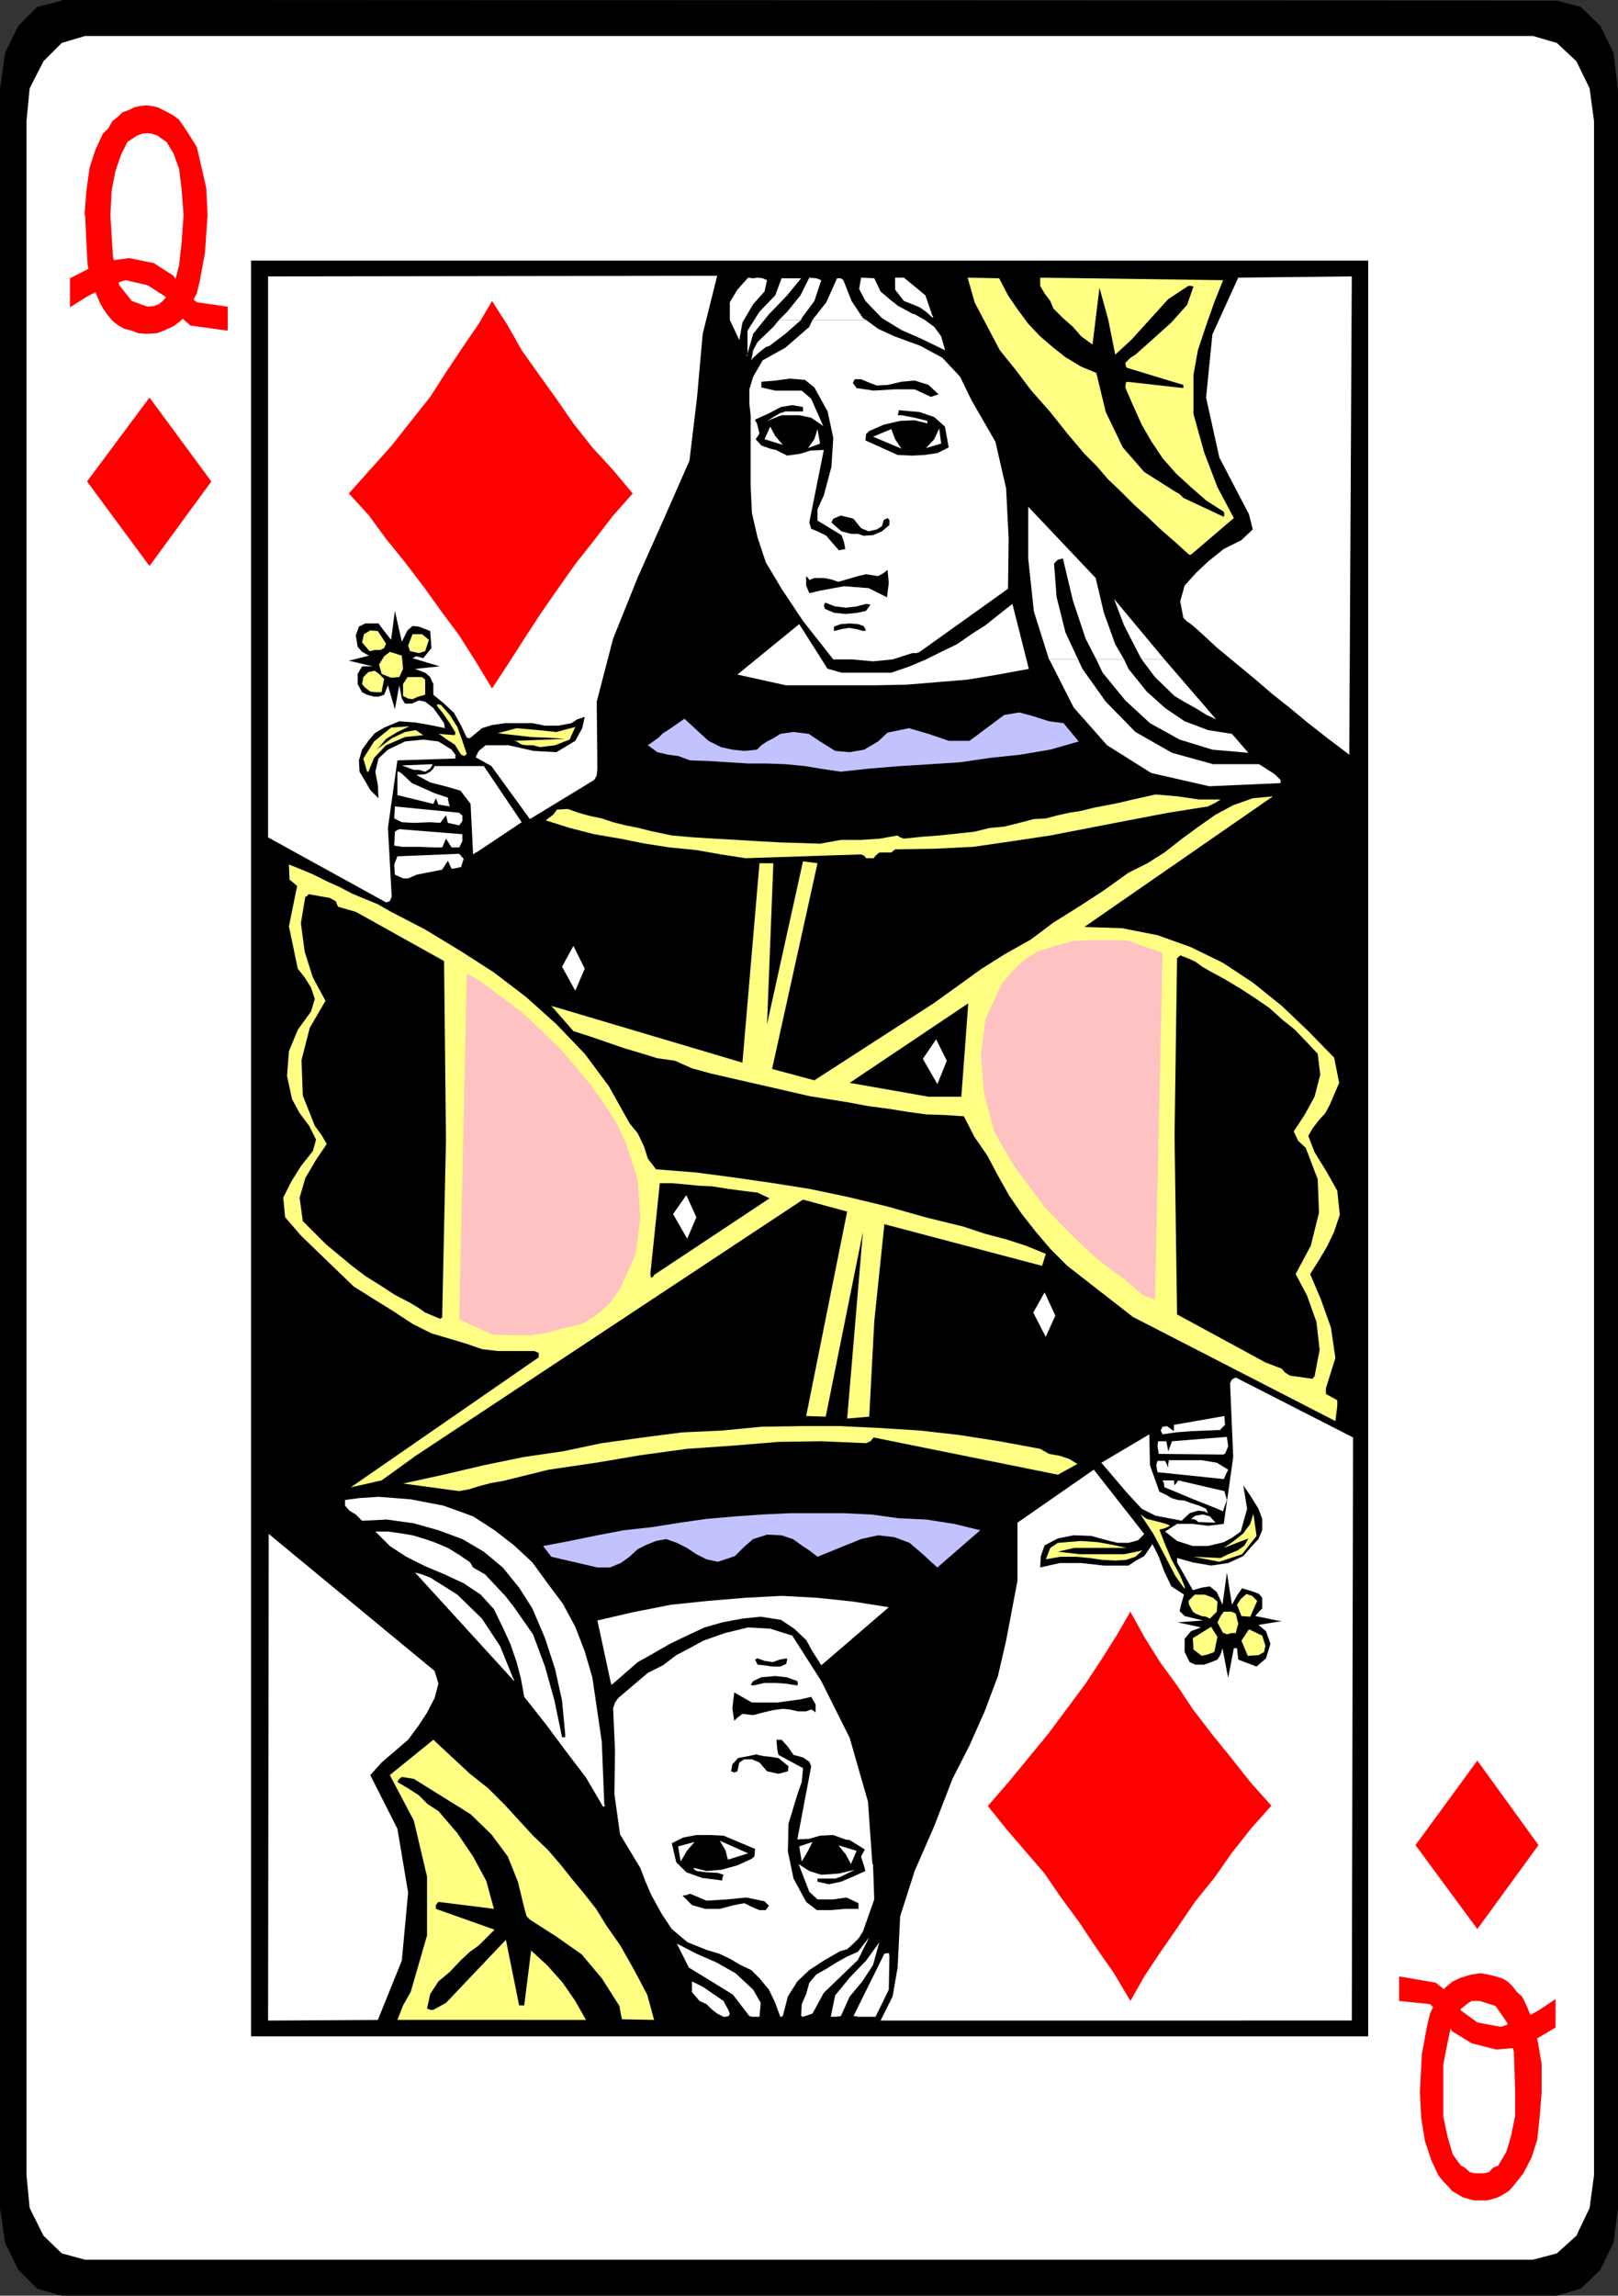 <?xml version="1.0" encoding="UTF-8" standalone="no"?>
<svg
   version="1.0"
   width="109.643mm"
   height="155.54mm"
   id="svg108"
   sodipodi:docname="Queen of Diamonds.wmf"
   xmlns:inkscape="http://www.inkscape.org/namespaces/inkscape"
   xmlns:sodipodi="http://sodipodi.sourceforge.net/DTD/sodipodi-0.dtd"
   xmlns="http://www.w3.org/2000/svg"
   xmlns:svg="http://www.w3.org/2000/svg">
  <rect width="100%" height="100%" fill="#333333" stroke="none"/>
  <sodipodi:namedview
     id="namedview108"
     pagecolor="#ffffff"
     bordercolor="#000000"
     borderopacity="0.25"
     inkscape:showpageshadow="2"
     inkscape:pageopacity="0.0"
     inkscape:pagecheckerboard="0"
     inkscape:deskcolor="#d1d1d1"
     inkscape:document-units="mm" />
  <defs
     id="defs1">
    <pattern
       id="WMFhbasepattern"
       patternUnits="userSpaceOnUse"
       width="6"
       height="6"
       x="0"
       y="0" />
  </defs>
  <path
     style="fill:#000000;fill-opacity:1;fill-rule:evenodd;stroke:none"
     d="m 15.833,0 382.893,0.162 6.139,1.616 5.008,4.848 3.393,6.948 1.131,9.372 V 565.407 l -1.131,8.888 -3.393,6.948 -5.008,4.848 -6.139,1.778 H 15.833 L 9.532,586.091 4.685,581.243 1.292,574.295 0,565.407 V 22.946 L 1.292,13.574 4.685,6.625 9.532,1.778 15.833,0.162 v 0 z"
     id="path1" />
  <path
     style="fill:#ffffff;fill-opacity:1;fill-rule:evenodd;stroke:none"
     d="M 21.649,9.211 H 392.587 l 6.139,1.778 5.008,4.686 3.393,6.948 1.131,8.403 V 557.005 l -1.131,8.403 -3.393,7.11 -5.008,4.525 -6.139,1.616 H 21.81 l -5.978,-1.616 -4.685,-4.525 -3.554,-7.11 -0.808,-8.403 V 31.025 l 0.808,-8.403 3.554,-6.948 4.685,-4.686 5.978,-1.778 v 0 z"
     id="path2" />
  <path
     style="fill:#ff0000;fill-opacity:1;fill-rule:evenodd;stroke:none"
     d="m 54.122,123.294 -15.833,-21.492 -15.994,21.492 15.994,21.653 15.833,-21.653 z"
     id="path3" />
  <path
     style="fill:#ff0000;fill-opacity:1;fill-rule:evenodd;stroke:none"
     d="m 394.041,472.492 -15.671,-21.653 -15.833,21.653 15.833,21.492 15.671,-21.492 z"
     id="path4" />
  <path
     style="fill:#000000;fill-opacity:1;fill-rule:evenodd;stroke:none"
     d="M 64.3,66.737 H 350.42 V 521.455 H 64.3 Z"
     id="path5" />
  <path
     style="fill:#ff0000;fill-opacity:1;fill-rule:evenodd;stroke:none"
     d="m 394.848,535.675 -0.485,6.14 -0.646,6.14 -1.454,4.525 -2.1,4.04 -1.131,1.454 -1.292,1.616 -1.292,1.454 -1.292,0.808 -1.454,0.808 -1.454,0.485 -1.454,0.323 h -1.616 -1.616 l -1.292,-0.323 -1.616,-0.485 -1.131,-0.646 -1.616,-0.97 -1.131,-1.293 -1.131,-1.131 -1.292,-1.616 -1.777,-3.878 -1.616,-4.848 -0.969,-5.979 -0.323,-6.625 0.485,-9.534 1.292,-7.11 0.808,-3.393 1.292,-2.747 1.131,-2.262 1.616,-1.778 1.777,-1.454 2.1,-0.97 2.746,-0.808 2.262,-0.323 1.939,0.323 1.939,0.485 1.616,0.485 1.454,0.808 1.292,1.293 1.131,1.454 1.292,1.131 0.969,1.939 1.777,4.201 1.292,5.494 0.969,5.656 z"
     id="path6" />
  <path
     style="fill:#ffffff;fill-opacity:1;fill-rule:evenodd;stroke:none"
     d="m 388.063,535.675 -0.323,-10.18 -1.777,-7.595 -2.908,-4.201 -4.039,-1.293 h -2.1 l -0.808,0.485 -1.454,1.131 -0.969,0.808 -1.939,3.555 -0.969,4.525 -1.131,5.817 v 6.948 6.302 l 1.131,5.333 1.292,4.363 2.1,2.909 0.969,0.485 1.292,1.131 1.131,0.323 h 1.454 1.131 l 1.292,-0.323 0.969,-1.131 1.292,-0.485 2.1,-3.555 1.131,-3.717 1.131,-5.494 v -6.14 z"
     id="path7" />
  <path
     style="fill:#ff0000;fill-opacity:1;fill-rule:evenodd;stroke:none"
     d="m 398.403,519.192 -5.17,3.07 -4.685,2.101 -5.331,0.485 -6.301,-1.616 -5.008,-3.07 -2.262,-3.717 -3.393,-3.232 -7.916,-0.808 v -3.232 -3.07 l 9.37,1.616 4.039,3.232 2.423,3.878 4.201,3.07 5.978,1.131 5.008,-1.616 4.685,-2.585 4.362,-2.909 v 7.272 z"
     id="path8" />
  <path
     style="fill:#ff0000;fill-opacity:1;fill-rule:evenodd;stroke:none"
     d="m 21.649,55.103 0.485,-6.302 0.808,-5.817 1.454,-4.525 1.939,-4.201 1.454,-1.454 0.969,-1.778 1.454,-1.131 1.131,-1.131 1.777,-0.646 1.292,-0.646 1.454,-0.323 1.616,-0.162 1.292,0.162 1.616,0.323 1.292,0.646 1.292,0.646 1.454,0.808 1.454,1.131 1.131,1.616 0.969,1.454 2.423,3.878 1.131,4.848 1.292,5.656 0.323,6.948 -0.646,9.534 -1.292,7.11 -0.808,3.393 -1.454,2.747 -1.131,2.424 -1.454,1.778 -1.939,1.454 -2.1,0.97 -2.1,0.808 -2.746,0.162 -2.1,-0.162 -1.616,-0.646 -1.939,-0.485 -1.454,-0.808 -1.454,-1.131 -1.131,-1.293 -1.292,-1.778 -0.969,-1.778 -1.777,-4.201 -1.292,-5.171 -0.323,-5.817 -0.323,-7.11 v 0 z"
     id="path9" />
  <path
     style="fill:#ffffff;fill-opacity:1;fill-rule:evenodd;stroke:none"
     d="m 28.273,55.103 0.646,10.503 1.616,7.433 3.231,4.04 4.039,1.454 1.616,-0.162 1.292,-0.485 0.969,-0.808 1.131,-1.293 1.939,-3.555 1.131,-4.363 0.646,-5.979 0.485,-6.787 -0.485,-6.464 -0.646,-5.333 -1.454,-4.04 -1.777,-2.909 -1.454,-0.97 -0.808,-0.646 -1.454,-0.485 -1.131,-0.162 -1.454,0.162 -1.292,0.485 -0.969,0.646 -1.454,0.97 -1.616,3.232 -1.454,4.201 -0.969,5.009 z"
     id="path10" />
  <path
     style="fill:#ff0000;fill-opacity:1;fill-rule:evenodd;stroke:none"
     d="m 17.933,71.262 5.655,-2.909 4.524,-1.616 5.008,-0.646 6.301,1.293 5.008,3.232 2.585,4.04 3.393,2.747 7.916,1.131 v 3.232 2.909 l -9.532,-1.293 -4.039,-3.555 -2.423,-3.878 -4.524,-2.909 -5.655,-1.293 -5.008,1.616 -4.847,2.585 -4.362,2.747 v -7.433 z"
     id="path11" />
  <path
     style="fill:#ffff83;fill-opacity:1;fill-rule:evenodd;stroke:none"
     d="m 150.088,517.253 -2.746,-4.848 -3.231,-4.686 -3.877,-4.363 -4.201,-3.878 -1.777,14.058 h -0.646 -0.646 l -3.393,-16.805 -15.348,16.159 -3.231,1.778 h -0.808 l -0.808,-0.323 0.808,-3.717 2.1,-3.232 2.908,-2.424 2.746,-2.909 2.423,-2.262 2.262,-1.616 1.939,-1.939 2.1,-2.101 -15.025,-5.333 v -0.97 l 0.646,-0.808 14.217,1.778 -1.939,-7.11 -3.393,-6.302 -4.039,-5.979 -4.847,-5.656 -2.746,-1.778 -2.262,-2.262 -2.746,-1.778 -2.746,-1.616 0.485,-0.808 0.646,-0.485 3.07,0.485 14.54,9.049 5.331,5.171 4.201,5.656 2.585,6.464 1.777,7.272 0.485,1.616 0.808,0.808 6.785,4.363 6.462,4.525 5.17,6.14 4.524,7.11 0.323,1.939 0.323,1.454 8.239,0.162 -1.777,-6.464 -3.231,-6.14 -3.554,-6.302 -3.716,-5.333 -2.585,-4.201 -2.908,-3.717 -3.231,-3.878 -3.07,-3.878 -3.231,-3.717 -3.716,-3.555 -3.554,-3.878 -3.554,-3.878 -4.362,-4.363 -4.685,-3.717 -4.685,-4.363 -4.685,-4.363 -11.148,9.049 6.139,11.635 3.393,14.382 v 15.028 l -4.201,14.543 -1.939,3.393 -1.454,3.717 z"
     id="path12" />
  <path
     style="fill:#ffffff;fill-opacity:1;fill-rule:evenodd;stroke:none"
     d="m 185.307,516.445 h 0.485 l 0.808,-0.162 0.323,-0.646 -0.323,-0.808 -1.292,-2.424 -2.585,-1.778 -2.585,-1.778 -2.908,-1.454 v 2.747 l 1.939,2.262 1.777,0.808 1.292,1.293 1.454,1.131 1.616,0.808 z"
     id="path13" />
  <path
     style="fill:#ffffff;fill-opacity:1;fill-rule:evenodd;stroke:none"
     d="m 192.416,516.445 h 0.969 1.131 l 0.323,-3.555 -1.939,-3.393 -4.524,-4.201 -4.847,-2.747 -5.17,-2.262 -5.008,-2.585 3.07,6.14 5.816,3.555 5.493,3.393 4.201,5.494 h 0.323 l 0.162,0.162 z"
     id="path14" />
  <path
     style="fill:#ffffff;fill-opacity:1;fill-rule:evenodd;stroke:none"
     d="m 223.435,477.34 -1.131,-15.998 -4.685,-16.321 -7.27,-14.543 -7.432,-11.635 -5.655,-1.778 -5.655,-0.323 -5.978,1.454 -5.493,1.939 -3.554,1.939 -3.393,1.778 -3.393,2.585 -3.877,1.939 -7.593,6.464 -0.808,1.131 -0.485,1.454 0.485,10.988 -0.162,10.988 1.454,10.342 5.17,8.564 1.292,3.393 1.454,3.393 2.746,5.009 2.585,3.878 4.039,3.393 4.847,1.939 3.231,0.97 2.746,1.293 2.746,1.616 2.746,1.293 2.1,2.101 2.423,2.909 1.616,3.393 1.292,3.555 h 0.162 0.162 v -0.162 h 0.323 l 1.292,-5.009 2.423,-3.878 3.07,-2.909 3.716,-2.424 1.939,-1.131 2.262,-1.293 1.777,-0.485 1.616,-1.454 1.292,-1.293 1.131,-1.778 2.908,-8.241 -0.323,-9.049 v 0 z"
     id="path15" />
  <path
     style="fill:#ffffff;fill-opacity:1;fill-rule:evenodd;stroke:none"
     d="m 205.664,516.445 2.423,-0.808 2.908,-5.333 4.362,-4.201 4.362,-4.201 2.908,-5.817 -2.908,3.717 -2.908,1.293 -2.585,1.454 -2.585,1.616 -2.585,1.454 -1.777,2.101 -0.808,2.909 -1.131,2.585 -0.162,3.07 h 0.162 l 0.323,0.162 z"
     id="path16" />
  <path
     style="fill:#ffffff;fill-opacity:1;fill-rule:evenodd;stroke:none"
     d="m 212.772,516.445 h 1.292 l 1.292,-0.162 2.262,-5.009 3.231,-3.878 2.747,-4.201 1.616,-5.817 -3.393,4.686 -4.201,4.363 -3.716,4.525 -1.131,5.494 v 0 z"
     id="path17" />
  <path
     style="fill:#ffffff;fill-opacity:1;fill-rule:evenodd;stroke:none"
     d="m 219.719,516.445 h 4.524 l 3.393,-6.948 0.162,-8.564 -0.162,-0.808 -1.131,0.162 -7.916,15.998 h 0.485 l 0.646,0.162 z"
     id="path18" />
  <path
     style="fill:#ffffff;fill-opacity:1;fill-rule:evenodd;stroke:none"
     d="m 154.773,462.151 -0.646,-16.159 -2.423,-16.482 -1.939,-6.625 -2.423,-6.302 -3.231,-5.979 -3.877,-5.171 -3.877,-5.333 -4.685,-4.363 -5.008,-3.878 -5.493,-3.555 -3.554,-1.293 -4.039,-1.454 -4.201,-0.808 -4.201,-0.808 -4.039,-0.323 -4.201,-0.323 -4.847,0.323 -3.716,0.485 v 1.454 l 1.131,1.293 1.616,0.97 1.616,1.616 6.301,-0.323 6.947,0.97 6.301,1.778 6.139,2.262 5.493,3.232 4.847,4.04 4.201,5.171 3.393,5.333 3.231,7.595 2.585,7.918 1.777,8.08 0.808,8.564 v 0.808 h -0.808 l -1.939,-9.372 -2.423,-8.726 -3.07,-8.241 -4.847,-6.948 -2.262,-2.909 -2.746,-2.909 -2.423,-2.585 -3.07,-1.778 -0.646,-1.131 -0.323,-0.323 -2.585,-1.778 -2.908,-1.778 -3.07,-1.293 -2.746,-0.97 -3.231,-0.97 -2.908,-0.485 -3.393,-0.485 h -3.231 l 3.716,3.717 4.201,2.747 4.847,2.424 5.008,2.101 4.847,2.262 4.362,2.909 3.393,3.717 2.423,5.009 1.777,3.878 1.616,4.686 1.131,4.363 0.808,4.525 5.493,6.948 5.17,6.948 5.17,6.787 4.362,7.433 0.485,-0.162 v -0.162 0 z"
     id="path19" />
  <path
     style="fill:#ffffff;fill-opacity:1;fill-rule:evenodd;stroke:none"
     d="m 157.035,431.125 6.301,-5.494 4.039,-2.262 4.201,-2.424 4.362,-2.101 4.524,-2.101 4.524,-1.293 5.17,-0.97 4.685,-0.485 5.17,0.808 3.393,2.262 3.07,2.909 1.616,2.909 2.262,3.555 17.287,-14.866 -9.209,-1.454 -9.209,-0.97 -9.047,-0.485 -9.209,0.485 -9.693,0.808 -9.37,0.97 -9.855,1.939 -9.047,2.101 3.554,16.482 z"
     id="path20" />
  <path
     style="fill:#ffffff;fill-opacity:1;fill-rule:evenodd;stroke:none"
     d="m 131.508,429.994 -3.393,-8.403 -4.685,-7.11 -6.301,-6.14 -6.947,-4.363 -2.1,-0.808 -1.777,-0.485 25.365,27.794 v -0.485 0 z"
     id="path21" />
  <path
     style="fill:#ffff83;fill-opacity:1;fill-rule:evenodd;stroke:none"
     d="m 314.231,418.521 1.131,-0.323 h 1.131 l 0.646,-2.424 -0.646,-2.585 -1.131,-0.485 h -1.939 l -0.808,1.131 -0.808,1.616 1.454,2.747 h 0.323 z"
     id="path22" />
  <path
     style="fill:#ffff83;fill-opacity:1;fill-rule:evenodd;stroke:none"
     d="m 305.507,412.704 0.646,0.485 1.616,0.646 1.131,0.162 0.969,0.485 1.777,-1.778 0.162,-2.585 -1.131,-0.97 -2.1,-0.808 h -2.585 l -1.616,1.616 0.162,0.97 z"
     id="path23" />
  <path
     style="fill:#ffff83;fill-opacity:1;fill-rule:evenodd;stroke:none"
     d="m 320.209,413.996 1.777,-4.04 -1.292,-1.293 -1.454,-0.485 -1.454,1.293 -0.969,1.454 1.131,2.909 2.262,0.162 z"
     id="path24" />
  <path
     style="fill:#ffff83;fill-opacity:1;fill-rule:evenodd;stroke:none"
     d="m 303.406,406.886 v -0.323 -0.323 l -1.292,-3.07 -2.1,-3.878 -1.777,-4.201 -1.292,-3.393 1.292,-0.323 1.454,-0.646 -0.969,-0.485 -2.423,-0.646 -2.585,-0.646 -1.616,-1.131 3.231,4.848 2.908,5.494 2.746,5.332 z"
     id="path25" />
  <path
     style="fill:#c2c2ff;fill-opacity:1;fill-rule:evenodd;stroke:none"
     d="m 152.996,401.392 h 3.231 l 2.746,-1.131 2.262,-1.616 2.1,-1.939 2.262,-1.131 2.423,-0.97 2.585,-0.485 2.746,0.97 2.585,1.293 2.423,1.616 2.585,1.293 2.908,0.646 4.362,-1.454 2.423,-2.424 2.262,-1.939 3.554,-1.131 3.716,0.162 2.908,0.97 2.262,1.616 1.939,1.293 2.1,1.616 11.148,-4.525 4.362,-0.97 4.201,0.485 3.877,1.454 3.393,2.909 2.1,1.939 1.616,1.454 10.986,-9.534 -6.624,-1.616 -7.27,-1.131 -6.947,-0.323 -7.109,-0.97 -7.109,-0.323 h -6.947 -6.785 l -6.947,0.323 -6.947,0.485 -7.432,0.646 -6.785,0.97 -7.109,1.131 -7.27,0.808 -6.785,1.293 -7.109,1.454 -6.785,1.293 2.1,2.747 11.794,2.747 z"
     id="path26" />
  <path
     style="fill:#ffff83;fill-opacity:1;fill-rule:evenodd;stroke:none"
     d="m 292.582,397.029 -4.685,0.97 h -5.655 -5.655 l -5.655,-0.646 4.201,-0.97 h 3.877 4.847 4.685 l -3.716,-0.808 -3.554,-0.646 -4.362,-0.323 -5.978,0.485 -1.939,1.293 -1.131,2.909 3.716,-0.646 h 4.039 l 3.393,0.323 3.393,0.485 3.231,0.162 2.747,-0.162 2.423,-0.808 1.777,-1.616 z"
     id="path27" />
  <path
     style="fill:#ffff83;fill-opacity:1;fill-rule:evenodd;stroke:none"
     d="m 305.668,398.645 6.624,1.293 5.816,-1.939 3.716,-4.686 -0.808,-5.656 -0.808,2.585 -1.777,2.424 -2.423,1.939 -2.585,1.778 6.301,-2.424 -0.969,1.778 -1.777,1.293 -2.423,0.97 -1.939,0.97 -6.947,-0.323 z"
     id="path28" />
  <path
     style="fill:#ffffff;fill-opacity:1;fill-rule:evenodd;stroke:none"
     d="m 302.76,389.273 1.939,-1.778 2.1,-0.646 1.616,0.162 0.969,0.485 -0.485,-1.131 -1.777,-0.808 -2.1,-0.646 -1.616,-0.646 -1.777,-0.162 -1.616,-0.485 -1.292,-0.808 -1.777,-0.808 -2.423,-6.787 -0.162,-7.918 -12.278,7.272 6.462,7.595 3.877,4.201 3.554,1.778 6.785,1.293 v 0 z"
     id="path29" />
  <path
     style="fill:#ffffff;fill-opacity:1;fill-rule:evenodd;stroke:none"
     d="m 307.122,389.758 4.201,0.162 -1.454,-1.616 -1.777,-0.485 -1.939,0.323 -1.131,0.808 1.131,0.162 0.969,0.808 v 0 z"
     id="path30" />
  <path
     style="fill:#ffffff;fill-opacity:1;fill-rule:evenodd;stroke:none"
     d="m 313.262,386.849 0.969,-2.747 -0.646,-2.262 -11.794,-2.747 -0.969,1.293 -0.162,-1.293 h -1.939 -0.969 l 0.323,0.646 0.162,1.131 2.423,0.97 5.008,2.101 5.331,2.101 2.262,0.97 v 0 z"
     id="path31" />
  <path
     style="fill:#ffff83;fill-opacity:1;fill-rule:evenodd;stroke:none"
     d="m 117.614,381.84 2.585,-0.485 2.585,-0.808 3.07,-0.808 2.908,-0.485 11.794,-2.909 12.117,-1.778 11.471,-1.939 11.794,-1.616 11.632,-0.808 11.794,-0.97 10.986,-0.162 11.471,0.485 1.131,-0.485 0.808,-0.97 47.175,9.534 5.008,-2.747 -2.1,-1.293 -2.423,-0.808 -2.746,-0.485 -2.262,-1.293 -10.501,-1.939 -10.34,-1.616 -10.017,-1.131 -10.178,-0.646 -10.178,-0.485 h -9.855 l -10.34,0.162 -10.017,0.97 -10.34,0.485 -10.017,1.293 -10.501,1.454 -10.017,2.101 -10.017,1.454 -10.178,2.101 -10.34,2.424 -10.34,2.262 z"
     id="path32" />
  <path
     style="fill:#ffff83;fill-opacity:1;fill-rule:evenodd;stroke:none"
     d="m 97.743,379.093 8.724,-6.302 99.197,-65.606 11.309,3.07 -10.501,52.356 5.008,0.162 9.532,-47.346 -4.039,47.831 5.655,-0.485 1.292,-24.4 2.585,-24.885 40.39,10.665 0.969,-3.07 -5.17,-2.101 -5.008,-1.616 -5.493,-1.454 -5.331,-1.778 -9.855,-2.424 -9.693,-2.747 -10.017,-2.424 -10.017,-2.101 -9.209,-1.454 -10.017,-1.454 -9.855,-1.293 -10.178,-0.808 -2.1,-2.747 -0.969,-3.07 -1.616,-3.393 -2.1,-2.585 -5.331,-9.534 -6.139,-8.241 -7.27,-7.595 -7.755,-6.948 -8.239,-6.302 -8.563,-5.494 -9.047,-5.494 -8.724,-4.525 -3.393,-1.939 -3.554,-1.454 -3.07,-1.293 -3.07,-1.616 -3.231,-1.454 -3.554,-1.778 -3.07,-1.293 -3.231,-1.293 0.162,3.878 0.808,0.646 1.131,0.97 -2.1,10.342 2.262,10.827 1.777,2.262 1.616,2.585 0.969,2.909 -0.969,3.232 -3.393,4.686 -2.262,5.494 -0.485,6.302 1.292,5.979 1.939,3.555 2.423,3.232 1.777,3.555 -0.808,2.909 -3.07,3.878 -2.423,3.878 -2.1,4.201 0.485,5.009 4.039,4.686 4.847,4.686 4.524,4.363 4.201,4.04 5.17,3.232 4.685,2.909 5.17,3.393 4.847,2.424 4.362,1.293 4.362,1.293 4.201,1.454 4.039,0.485 h 9.37 l 1.131,0.485 v 1.131 l -48.144,33.288 z"
     id="path33" />
  <path
     style="fill:#ffffff;fill-opacity:1;fill-rule:evenodd;stroke:none"
     d="m 313.423,378.77 1.131,-2.424 -2.908,-1.778 -3.877,-0.646 h -4.524 -3.877 l -0.162,0.97 v 0.97 l -0.323,-0.808 -0.485,-0.97 h -0.646 -1.292 l -0.323,1.131 0.323,1.778 17.125,1.778 v 0 z"
     id="path34" />
  <path
     style="fill:#ffffff;fill-opacity:1;fill-rule:evenodd;stroke:none"
     d="m 313.262,372.468 0.323,-0.162 h 0.162 l 0.808,-1.939 -0.323,-2.424 -14.056,1.131 -0.969,2.585 -0.485,-2.585 H 296.621 l -0.162,1.293 0.323,1.939 16.479,0.162 z"
     id="path35" />
  <path
     style="fill:#ffffff;fill-opacity:1;fill-rule:evenodd;stroke:none"
     d="m 312.615,366.004 1.131,-1.131 -0.162,-2.262 -12.925,2.262 v 1.616 l -1.777,-1.293 -1.131,0.162 -0.485,0.97 0.485,0.97 3.231,-0.485 4.039,-0.323 4.039,-0.162 3.554,-0.162 v 0 z"
     id="path36" />
  <path
     style="fill:#ffc2c2;fill-opacity:1;fill-rule:evenodd;stroke:none"
     d="m 126.5,341.765 4.847,0.162 h 4.524 l 4.362,-0.646 4.524,-1.293 4.362,-0.97 3.877,-2.424 3.231,-2.909 2.585,-3.717 4.039,-8.888 1.131,-9.211 -0.646,-9.695 -2.908,-9.211 -2.423,-5.171 -3.07,-4.848 -3.554,-5.009 -4.039,-4.848 -3.877,-4.525 -4.362,-4.201 -4.362,-4.201 -4.685,-3.717 -2.908,-2.101 -2.585,-1.939 -2.262,-1.616 -2.746,-1.454 -1.939,88.552 8.886,4.04 v 0 z"
     id="path37" />
  <path
     style="fill:#000000;fill-opacity:1;fill-rule:evenodd;stroke:none"
     d="m 113.252,337.241 0.969,-45.407 -0.485,-45.73 -22.618,-12.604 -4.524,-1.293 -0.646,-1.454 -1.454,-0.808 -5.493,-0.97 -0.323,0.485 -0.485,0.162 -1.131,6.787 0.969,7.272 2.1,6.625 3.231,5.979 -4.039,6.948 -2.1,8.241 0.323,9.049 3.07,7.756 1.777,2.424 1.292,2.262 -2.746,4.04 -2.746,4.686 -1.454,5.009 0.808,5.979 2.746,2.747 3.231,3.232 2.908,2.424 3.716,3.07 3.393,2.585 3.877,2.424 3.716,2.424 4.039,2.101 2.1,1.293 1.616,1.131 1.939,0.808 1.939,0.808 0.162,-0.162 0.485,-0.323 v 0 z"
     id="path38" />
  <path
     style="fill:#000000;fill-opacity:1;fill-rule:evenodd;stroke:none"
     d="m 167.374,326.576 29.727,-19.714 -3.07,-1.454 -3.877,-0.485 -3.716,-0.485 -4.039,-0.646 -3.554,-0.162 -3.07,-0.323 -3.716,-0.323 h -3.07 l -2.423,23.269 0.162,0.97 0.808,-0.485 v 0 z"
     id="path39" />
  <path
     style="fill:#ffffff;fill-opacity:1;fill-rule:evenodd;stroke:none"
     d="m 147.341,253.698 2.423,-5.656 -2.908,-5.817 -2.908,5.332 z"
     id="path40" />
  <path
     style="fill:#ffffff;fill-opacity:1;fill-rule:evenodd;stroke:none"
     d="m 175.937,317.365 2.423,-5.656 -2.585,-5.656 -3.393,4.848 3.716,6.464 v 0 z"
     id="path41" />
  <path
     style="fill:#ffffff;fill-opacity:1;fill-rule:evenodd;stroke:none"
     d="m 267.864,342.25 2.423,-5.333 -2.746,-5.979 -2.908,5.171 3.231,6.302 v 0 z"
     id="path42" />
  <path
     style="fill:#ffffff;fill-opacity:1;fill-rule:evenodd;stroke:none"
     d="m 113.252,222.673 1.454,-2.262 0.969,2.101 2.423,-0.485 0.646,-2.101 -1.131,-1.293 -15.833,0.646 -0.808,2.101 0.162,2.585 2.1,0.97 h 1.292 l 2.262,-0.97 6.624,-1.293 v 0 z"
     id="path43" />
  <path
     style="fill:#ffff83;fill-opacity:1;fill-rule:evenodd;stroke:none"
     d="m 190.962,219.764 29.565,-0.97 0.808,0.323 0.485,0.646 h 0.808 1.131 l 0.485,-0.646 0.969,-0.808 h 0.646 1.454 0.969 l 0.969,-0.808 10.017,-0.162 10.017,-0.485 10.017,-1.454 9.693,-1.454 10.017,-1.939 10.017,-1.939 10.178,-1.939 10.178,-1.616 1.939,-0.97 1.292,-0.808 h -5.493 l -5.493,-0.808 -5.655,-0.485 -5.816,1.293 -3.393,0.808 -3.231,0.646 -3.393,0.646 -3.231,0.808 -3.07,0.485 -2.908,0.646 -3.07,0.808 -3.07,0.162 -3.716,0.97 -3.877,0.97 -3.716,0.323 -3.877,0.97 -4.524,0.485 -4.524,0.485 -4.362,0.323 -4.685,0.485 -0.969,-0.323 -0.646,-0.485 -4.524,0.808 -4.847,0.323 h -5.17 l -5.331,0.97 -4.685,-0.162 -5.493,-0.162 -5.816,-0.323 -5.331,-0.323 -5.816,-0.323 -5.17,-0.323 -5.655,-0.485 -5.331,-1.131 -3.231,-0.808 -3.231,-0.646 -3.231,-0.808 -2.908,-0.97 -3.07,-0.646 -2.908,-0.808 -2.746,-0.97 -2.746,0.162 -0.969,1.293 -1.939,1.454 6.139,1.939 6.301,1.616 6.624,1.131 6.462,1.293 6.301,0.97 6.624,0.646 6.462,1.131 6.301,0.97 z"
     id="path44" />
  <path
     style="fill:#ffffff;fill-opacity:1;fill-rule:evenodd;stroke:none"
     d="m 121.977,218.31 11.632,-7.756 -9.693,-14.382 h -12.602 l -0.323,0.646 -0.808,0.808 -1.292,0.646 -2.262,0.162 3.554,1.939 3.877,0.97 3.877,1.131 2.585,3.393 0.646,12.927 0.646,-0.485 h 0.162 z"
     id="path45" />
  <path
     style="fill:#ffffff;fill-opacity:1;fill-rule:evenodd;stroke:none"
     d="m 113.252,217.017 0.969,-2.262 1.454,2.262 h 1.939 l 0.808,-1.616 v -1.778 l -16.156,-1.293 -0.646,0.323 -0.485,0.323 -0.162,3.555 1.939,0.323 h 4.362 l 4.039,0.162 h 2.1 v 0 z"
     id="path46" />
  <path
     style="fill:#ffffff;fill-opacity:1;fill-rule:evenodd;stroke:none"
     d="m 112.768,210.715 1.454,-1.939 0.485,1.939 2.908,0.646 0.808,-1.131 v -1.454 l -0.323,-0.162 -0.485,-0.485 -16.479,-1.616 -0.162,3.07 1.939,0.97 3.07,0.162 4.201,-0.162 z"
     id="path47" />
  <path
     style="fill:#ffffff;fill-opacity:1;fill-rule:evenodd;stroke:none"
     d="m 114.706,204.251 -3.393,-1.131 -2.908,-1.293 -2.908,-1.293 -2.585,-2.424 -0.646,-0.485 h -0.485 v 5.979 l 9.209,2.262 0.646,-1.454 0.646,1.616 2.908,0.485 -0.323,-1.131 -0.162,-0.97 v 0 z"
     id="path48" />
  <path
     style="fill:#ffffff;fill-opacity:1;fill-rule:evenodd;stroke:none"
     d="m 268.671,168.863 -3.877,-12.281 -1.454,-13.574 v -13.25 l 17.287,18.26 2.1,8.888 2.908,8.08 2.262,3.878 h -7.109 l -2.746,-5.333 -3.231,-9.695 -2.585,-10.827 -1.292,0.323 -0.969,0.97 0.646,8.564 2.262,9.049 3.231,6.948 h -7.432 z"
     id="path49" />
  <path
     style="fill:#ffffff;fill-opacity:1;fill-rule:evenodd;stroke:none"
     d="m 292.42,168.863 -0.969,-1.778 -3.554,-6.948 -2.585,-6.787 12.925,15.513 h -5.816 z"
     id="path50" />
  <path
     style="fill:#ffffff;fill-opacity:1;fill-rule:evenodd;stroke:none"
     d="m 268.671,168.863 0.323,0.485 5.978,11.796 8.563,9.695 11.309,7.11 14.863,3.393 18.256,-0.808 v -0.808 l -1.454,-1.454 -2.262,-1.454 -1.777,-1.131 h -11.794 l -10.501,-2.909 -9.37,-5.333 -7.593,-7.756 -5.978,-8.403 -1.131,-2.424 h -7.432 z"
     id="path51" />
  <path
     style="fill:#ffffff;fill-opacity:1;fill-rule:evenodd;stroke:none"
     d="m 280.788,168.863 1.616,3.393 5.816,7.11 6.301,5.817 7.593,4.201 8.401,2.585 9.209,0.808 -4.201,-4.848 -6.139,-0.97 -5.978,-2.262 -5.008,-3.393 -4.685,-4.201 -4.685,-5.817 -1.131,-2.424 h -7.109 z"
     id="path52" />
  <path
     style="fill:#ffffff;fill-opacity:1;fill-rule:evenodd;stroke:none"
     d="m 292.42,168.863 3.393,4.525 5.008,4.848 2.423,1.454 2.908,1.616 2.908,1.778 2.423,1.131 -13.248,-15.351 h -5.816 z"
     id="path53" />
  <path
     style="fill:#ffff83;fill-opacity:1;fill-rule:evenodd;stroke:none"
     d="m 94.35,197.626 1.454,-3.555 3.07,-3.232 4.847,-2.101 4.685,-0.485 -1.939,-1.293 -2.746,0.485 -3.393,1.616 -3.877,2.909 0.646,-0.646 1.777,-2.101 2.908,-1.778 3.07,-1.454 -4.685,0.323 -4.362,3.555 -2.746,4.363 0.969,3.393 h 0.323 z"
     id="path54" />
  <path
     style="fill:#c2c2ff;fill-opacity:1;fill-rule:evenodd;stroke:none"
     d="m 215.196,197.626 7.432,-0.808 7.916,-0.646 7.916,-0.485 7.432,-0.485 7.755,-1.131 7.593,-0.808 7.755,-1.293 7.27,-2.101 -3.877,-4.686 -3.716,-0.485 -4.039,-1.293 -3.554,-0.97 -3.877,0.646 -8.886,6.625 h -5.331 l -5.17,-1.778 -5.008,-1.454 -5.493,1.131 -2.423,2.262 -3.554,2.101 -3.716,0.646 -3.716,-0.323 -3.877,-2.424 -2.908,-1.939 -3.877,-0.485 -3.393,0.485 -1.777,1.131 -1.616,0.808 -1.454,0.97 -1.131,1.131 -3.231,0.323 -3.07,-0.323 -2.908,-0.646 -3.231,-1.616 -6.139,-5.656 -4.201,2.909 -1.292,0.808 -1.131,1.131 -2.746,1.939 2.423,1.778 2.746,0.646 2.585,0.323 3.07,1.131 4.685,0.162 5.17,0.323 5.008,0.323 h 4.847 l 4.685,0.162 5.008,0.485 3.877,0.646 5.331,0.808 v 0 z"
     id="path55" />
  <path
     style="fill:#ffff83;fill-opacity:1;fill-rule:evenodd;stroke:none"
     d="m 119.553,193.101 -1.131,-3.393 -1.292,-3.555 -1.939,-3.07 -2.262,-2.585 -0.969,-0.162 v 0.485 l 1.454,1.778 1.777,2.585 1.454,2.424 -0.162,0.646 -4.201,-0.323 0.646,0.323 1.292,0.97 2.262,1.454 1.616,2.585 0.808,0.323 0.646,-0.485 z"
     id="path56" />
  <path
     style="fill:#ffff83;fill-opacity:1;fill-rule:evenodd;stroke:none"
     d="m 144.756,189.223 -13.086,0.485 0.646,0.162 1.292,0.808 1.292,0.162 h 1.616 l 1.777,0.485 3.877,-0.485 3.716,-1.454 1.454,-3.232 -4.847,1.293 -4.685,-0.485 -5.493,-0.485 -4.847,1.293 4.362,0.485 4.201,0.485 4.201,0.162 4.524,0.323 z"
     id="path57" />
  <path
     style="fill:#ffff83;fill-opacity:1;fill-rule:evenodd;stroke:none"
     d="m 97.743,177.104 0.646,-3.232 -1.292,-1.293 -1.131,-0.808 -1.616,0.323 -1.292,1.293 -0.323,1.778 0.646,0.808 1.454,1.131 1.616,0.162 h 1.292 v 0 z"
     id="path58" />
  <path
     style="fill:#ffff83;fill-opacity:1;fill-rule:evenodd;stroke:none"
     d="m 108.89,177.912 v -1.939 -1.939 l -0.808,-0.646 h -1.454 -1.131 -1.131 l -1.131,1.778 v 3.07 l 1.292,0.646 1.131,0.162 1.454,-0.646 z"
     id="path59" />
  <path
     style="fill:#ffffff;fill-opacity:1;fill-rule:evenodd;stroke:none"
     d="m 211.964,171.287 -7.27,-11.473 -15.833,12.927 12.44,2.747 h 7.27 7.916 7.755 l 7.916,-0.162 7.916,-0.646 7.755,-0.646 7.755,-1.293 7.916,-1.454 -4.201,-16.644 -3.716,2.909 -3.231,2.585 -3.554,2.262 -3.716,2.585 -4.039,1.939 -3.877,1.939 -4.201,1.778 -4.685,1.616 h -3.716 -4.685 -4.362 l -3.393,-0.97 v 0 z"
     id="path60" />
  <path
     style="fill:#ffff83;fill-opacity:1;fill-rule:evenodd;stroke:none"
     d="m 103.236,171.287 -0.323,-3.393 -3.07,-0.97 -1.454,1.131 -1.292,2.101 0.646,2.424 2.423,0.97 2.1,-0.162 0.969,-2.101 z"
     id="path61" />
  <path
     style="fill:#ffff83;fill-opacity:1;fill-rule:evenodd;stroke:none"
     d="m 305.022,142.039 10.986,-9.372 -4.201,-7.918 -3.393,-8.888 -2.746,-9.857 V 95.985 l 1.131,-6.302 2.1,-6.302 2.1,-5.979 2.262,-5.656 -46.852,-0.646 v 2.101 l 1.131,1.939 1.454,1.939 0.808,1.939 2.423,2.424 2.585,2.262 2.1,2.424 2.908,2.101 1.777,-14.543 2.262,8.241 1.777,8.888 4.201,-3.878 4.685,-5.171 4.685,-5.171 5.17,-3.393 h 0.646 l 0.646,0.162 -1.616,4.686 -4.039,4.525 -4.847,4.363 -4.362,3.878 -1.292,0.808 -1.292,1.293 0.162,0.97 0.323,0.323 14.379,4.363 v 0.162 0.646 l -14.379,-1.616 -0.323,0.162 -0.162,1.293 1.939,4.525 2.262,5.009 2.423,4.201 2.908,4.363 3.393,3.878 3.877,3.555 3.877,3.393 4.524,2.909 0.162,0.646 -0.162,0.646 -10.34,-4.848 -0.969,-0.97 -1.131,-0.646 -7.916,-5.009 -5.493,-6.302 -4.362,-9.049 -2.423,-10.019 -3.877,-1.616 -4.039,-2.424 -3.07,-2.424 -3.393,-2.909 -3.07,-3.232 -2.746,-3.717 -2.423,-3.555 -2.262,-4.363 -8.078,-0.162 1.777,6.302 3.231,6.14 3.231,6.14 4.039,5.009 4.039,5.333 4.847,5.494 4.362,5.494 4.362,5.171 3.07,3.07 3.07,3.555 3.231,3.07 3.393,3.393 3.393,3.07 3.393,3.232 3.716,3.232 3.554,3.232 z"
     id="path62" />
  <path
     style="fill:#000000;fill-opacity:1;fill-rule:evenodd;stroke:none"
     d="m 185.307,470.069 -3.393,-0.162 h -3.554 l -3.393,0.646 -2.908,1.454 1.131,4.848 2.585,2.585 4.039,1.454 5.17,0.646 v -0.485 l 0.323,-0.97 -1.454,-0.485 -2.908,-0.162 -2.585,-0.323 -0.646,-0.485 v -0.323 l 3.231,0.808 3.877,-0.323 4.039,-1.131 3.554,-1.616 0.808,-0.646 0.162,-1.939 -8.078,-3.393 z"
     id="path63" />
  <path
     style="fill:#ffffff;fill-opacity:1;fill-rule:evenodd;stroke:none"
     d="m 184.338,471.361 7.27,3.232 -5.17,1.616 -0.646,-2.424 -1.454,-2.424 z"
     id="path64" />
  <path
     style="fill:#000000;fill-opacity:1;fill-rule:evenodd;stroke:none"
     d="m 221.658,479.118 -3.231,1.454 -3.07,1.293 -3.07,0.646 -2.908,-0.646 v -0.323 -0.485 h 2.908 1.616 l 1.454,-0.485 3.554,-1.778 -4.039,0.97 -4.524,0.323 -3.07,-0.97 -2.746,-1.778 2.746,7.11 2.1,1.939 h 4.039 l 3.393,-0.485 3.07,1.454 v 0.485 0.97 h -3.393 l -3.716,0.323 h -3.554 l -2.746,-2.101 -3.231,-5.979 -1.454,-6.948 0.162,-7.11 2.262,-7.433 1.131,-3.232 0.323,-3.555 -6.301,-3.393 -0.323,-1.616 -0.162,-2.262 h 1.292 l 1.616,1.778 1.454,2.101 2.423,0.646 1.616,1.131 0.485,1.131 -3.554,18.745 3.07,-0.162 2.746,-0.808 3.393,-0.162 3.07,1.131 1.131,0.162 2.1,1.293 1.777,1.131 -0.969,1.778 0.808,2.585 z"
     id="path65" />
  <path
     style="fill:#000000;fill-opacity:1;fill-rule:evenodd;stroke:none"
     d="m 204.21,430.479 -2.746,-0.97 -2.908,-0.323 -3.554,0.323 -2.1,0.97 -0.646,0.97 0.646,0.162 2.908,-0.646 h 2.908 l 2.423,0.162 3.07,0.485 0.162,-0.485 z"
     id="path66" />
  <path
     style="fill:#000000;fill-opacity:1;fill-rule:evenodd;stroke:none"
     d="m 201.302,426.116 -1.454,0.646 h -2.1 l -2.1,-0.323 -1.616,-0.162 -0.646,-1.293 0.646,-0.323 1.777,0.646 2.1,0.323 1.777,-0.646 1.777,-0.323 0.162,0.323 -0.323,1.293 v 0 z"
     id="path67" />
  <path
     style="fill:#000000;fill-opacity:1;fill-rule:evenodd;stroke:none"
     d="m 188.054,433.387 -0.485,4.04 0.485,3.232 0.808,-0.808 1.292,-0.97 2.746,0.323 2.423,-0.646 2.746,-0.646 2.423,-0.323 1.777,0.162 2.1,0.485 h 2.1 l 1.292,-0.485 0.808,0.485 0.323,0.323 v -2.101 l -1.131,-1.939 -2.746,0.646 -5.978,0.808 h -6.462 l -4.524,-2.585 z"
     id="path68" />
  <path
     style="fill:#000000;fill-opacity:1;fill-rule:evenodd;stroke:none"
     d="m 193.87,449.223 -2.262,0.485 -2.585,0.485 -1.454,1.616 -0.323,1.778 0.808,0.323 0.808,-0.323 0.485,-2.262 1.292,-0.808 h 1.939 l 1.939,0.808 1.939,2.262 2.908,0.646 2.423,-0.646 0.162,-1.293 -2.585,-2.101 -2.1,-0.323 -1.616,-0.162 -1.616,-0.323 v 0 z"
     id="path69" />
  <path
     style="fill:#ffffff;fill-opacity:1;fill-rule:evenodd;stroke:none"
     d="m 199.524,81.927 2.1,-2.101 3.393,-4.201 2.262,-4.525 1.777,0.162 1.292,0.485 -1.777,5.333 -3.231,4.363 -0.162,0.485 h -5.493 v 0 z"
     id="path70" />
  <path
     style="fill:#ffffff;fill-opacity:1;fill-rule:evenodd;stroke:none"
     d="m 208.087,81.927 3.554,-4.525 2.746,-6.14 h 0.969 l 0.646,0.485 2.1,5.333 2.908,4.363 0.808,0.485 z"
     id="path71" />
  <path
     style="fill:#ffffff;fill-opacity:1;fill-rule:evenodd;stroke:none"
     d="m 199.524,81.927 -1.454,1.778 -4.039,3.878 -1.131,2.101 -0.485,2.585 0.485,-0.646 1.616,-1.454 1.616,-1.293 0.969,-0.323 4.039,-3.07 4.039,-3.555 h -5.493 v 0 z"
     id="path72" />
  <path
     style="fill:#ffffff;fill-opacity:1;fill-rule:evenodd;stroke:none"
     d="m 208.087,81.927 -0.808,1.778 -6.139,5.333 -5.816,3.232 -2.423,4.201 -0.969,3.232 v 3.717 l 0.323,2.909 v 10.18 7.918 l 0.323,6.948 1.454,6.302 2.1,6.302 4.039,6.787 5.493,8.241 7.755,9.857 h 4.847 l 5.331,0.485 5.008,-0.485 5.008,-1.616 h 1.131 l 0.808,-0.323 22.618,-16.159 0.162,-12.766 -0.646,-12.927 -2.746,-11.958 -6.139,-10.665 -2.908,-5.979 -4.524,-4.848 -5.655,-3.07 -6.624,-2.424 -4.201,-1.939 -3.07,-2.262 z"
     id="path73" />
  <path
     style="fill:#ffffff;fill-opacity:1;fill-rule:evenodd;stroke:none"
     d="m 177.876,471.684 -4.201,1.131 0.646,3.878 1.616,-2.747 z"
     id="path74" />
  <path
     style="fill:#000000;fill-opacity:1;fill-rule:evenodd;stroke:none"
     d="m 174.806,485.42 2.423,2.424 3.393,0.97 h 3.716 l 3.716,-0.97 2.585,-0.485 1.939,0.97 1.939,0.808 h 1.616 l 0.808,-1.131 -1.131,-1.131 -4.685,-0.97 -4.847,0.485 -5.331,0.323 -4.201,-1.778 -0.808,0.323 -1.131,0.162 z"
     id="path75" />
  <path
     style="fill:#ffffff;fill-opacity:1;fill-rule:evenodd;stroke:none"
     d="m 196.455,71.746 -1.131,-0.485 -1.292,-0.162 -1.131,0.162 -1.292,-0.162 -2.746,3.07 -1.939,3.232 v 4.525 l 2.423,5.171 0.808,-4.525 2.746,-4.686 2.908,-3.232 0.646,-2.909 z"
     id="path76" />
  <path
     style="fill:#ffffff;fill-opacity:1;fill-rule:evenodd;stroke:none"
     d="m 191.285,91.137 1.616,-5.656 4.039,-5.009 4.524,-4.686 3.716,-4.525 h -5.008 l -1.616,4.363 -4.039,4.201 -3.07,4.848 v 6.464 0 z"
     id="path77" />
  <path
     style="fill:#ffffff;fill-opacity:1;fill-rule:evenodd;stroke:none"
     d="m 242.014,89.521 -0.969,-3.393 -1.777,-2.424 -2.423,-1.778 -2.585,-1.454 -0.646,-0.162 -0.808,-0.485 -2.746,-1.454 -2.262,-1.778 -2.262,-1.939 -1.616,-3.393 -3.393,-0.162 -0.485,2.909 1.616,3.07 4.201,4.363 5.008,3.07 5.493,2.424 5.655,2.747 v 0 0 z"
     id="path78" />
  <path
     style="fill:#ffffff;fill-opacity:1;fill-rule:evenodd;stroke:none"
     d="m 238.783,80.796 -1.777,-5.171 -5.493,-4.525 h -0.969 -1.292 v 3.07 l 2.262,2.909 2.1,0.808 1.939,0.808 1.616,1.131 1.777,1.616 v -0.485 0 z"
     id="path79" />
  <path
     style="fill:#ffffff;fill-opacity:1;fill-rule:evenodd;stroke:none"
     d="m 303.406,419.652 v 3.393 l 1.292,2.585 1.454,0.646 h 2.262 l 1.777,-0.646 1.616,-0.646 0.808,-1.293 0.485,-1.616 1.454,7.595 1.454,-7.595 h 0.485 0.323 l 0.323,2.909 4.685,1.778 2.423,-2.101 1.131,-3.717 -1.131,-3.232 -1.939,-1.616 5.978,-0.97 -1.292,-0.162 -2.262,-0.485 -2.423,-0.485 -0.808,-0.162 0.969,-1.131 0.808,-0.808 v -2.747 l -0.808,-0.97 -1.616,-0.646 -2.746,-0.808 -1.131,1.616 -1.454,2.585 -1.292,-8.241 -1.131,8.241 -1.454,-3.232 -1.777,-1.454 -2.1,0.323 -2.262,0.646 -4.039,-7.11 v -0.485 -0.646 l 4.039,1.131 4.685,0.808 4.362,-0.646 3.877,-1.778 1.939,-2.262 1.939,-2.101 0.969,-2.262 v -2.909 l -0.969,-2.585 -1.292,-2.101 -1.131,-1.778 -1.454,-2.101 0.969,5.979 -1.616,5.817 -2.262,1.616 -2.1,1.131 -4.039,0.97 h -3.877 l -4.039,-1.293 -3.07,-2.424 3.07,-1.939 h 4.039 l 3.877,0.485 4.039,-0.485 2.423,-17.129 -0.808,-18.906 0.485,-0.97 0.969,-0.485 30.05,15.351 -0.323,149.31 H 225.535 l 3.07,-6.14 1.292,-7.433 0.646,-13.089 3.716,-11.635 5.008,-11.473 4.685,-12.119 4.362,-8.564 3.877,-8.726 3.393,-9.049 2.1,-9.049 2.908,-15.351 v -14.866 l 19.549,-13.574 12.925,16.482 -1.616,1.616 -2.423,0.646 h -2.746 l -2.1,-0.485 -4.685,-1.293 -4.524,-0.162 -4.039,0.808 -3.393,1.778 -0.969,2.747 -0.162,2.909 5.008,-1.131 h 5.493 l 5.816,0.646 h 6.301 l 1.939,-1.293 2.1,-1.131 2.1,-3.07 1.616,3.232 1.454,3.878 1.777,3.717 3.231,2.101 -0.646,2.262 -0.485,1.939 1.292,1.293 4.685,1.131 -6.462,0.485 5.978,1.293 -2.585,0.97 -1.616,1.939 z"
     id="path80" />
  <path
     style="fill:#ffff83;fill-opacity:1;fill-rule:evenodd;stroke:none"
     d="m 305.507,419.491 4.685,-2.909 1.616,2.585 -0.808,3.878 -1.777,0.646 -1.454,0.323 -2.1,-1.616 -0.162,-2.909 z"
     id="path81" />
  <path
     style="fill:#ffff83;fill-opacity:1;fill-rule:evenodd;stroke:none"
     d="m 323.278,418.844 0.808,2.585 -0.323,1.616 -1.454,0.808 -2.746,0.162 -1.616,-3.878 1.939,-2.909 z"
     id="path82" />
  <path
     style="fill:#ffff83;fill-opacity:1;fill-rule:evenodd;stroke:none"
     d="m 342.019,363.903 -51.86,-26.663 -16.802,-13.089 -4.362,-4.363 -3.716,-4.363 -3.554,-4.525 -3.231,-4.686 -2.908,-5.171 -2.746,-5.171 -3.231,-4.686 -2.746,-5.333 -4.847,-0.323 -4.847,-0.162 -4.685,-0.646 -5.008,-0.808 -5.008,-0.646 -5.17,-0.97 -5.008,-0.808 -5.008,-0.808 -25.365,-5.817 -4.685,-1.293 -4.362,-1.939 -4.524,-0.646 -4.201,-1.293 -4.362,-1.293 -4.201,-1.454 -4.201,-1.454 -4.524,-1.454 -5.655,-6.464 48.952,14.543 4.362,-51.063 h 3.554 l -1.616,41.206 9.209,-41.691 3.716,0.485 -11.632,52.679 10.824,2.909 30.535,-19.714 6.301,-4.525 5.816,-4.201 6.139,-3.878 6.624,-3.717 5.816,-4.363 6.462,-4.04 6.462,-4.201 6.301,-4.525 4.847,-2.424 4.362,-2.747 4.524,-3.555 4.201,-3.07 4.362,-3.07 4.524,-2.424 5.008,-1.778 5.17,-0.485 -48.306,33.449 9.694,0.323 9.047,1.778 8.563,3.07 8.239,4.04 7.593,5.009 7.432,5.979 6.785,6.464 6.624,6.787 1.292,6.464 -2.423,5.656 -1.131,2.101 -1.616,1.778 -1.616,2.101 -1.131,1.939 1.616,4.201 2.908,4.686 2.908,5.171 0.646,6.14 -1.454,4.363 -1.777,3.717 -2.1,3.555 -2.262,3.555 2.746,6.464 2.585,7.272 1.131,7.756 -2.423,7.756 v 0.97 0.485 l 2.908,1.616 v 0.485 0.97 z"
     id="path83" />
  <path
     style="fill:#ffffff;fill-opacity:1;fill-rule:evenodd;stroke:none"
     d="m 317.139,71.1 29.08,-0.323 -0.646,122.486 -5.331,-4.04 -5.17,-4.04 -4.685,-3.878 -4.685,-3.717 -4.685,-4.04 -4.524,-3.717 -4.685,-3.878 -4.201,-3.878 -1.454,-1.293 -1.131,-0.97 -0.969,-0.646 -0.969,-0.97 -0.808,-4.201 1.131,-4.04 2.908,-3.232 3.07,-2.909 4.039,-3.232 4.524,-2.262 2.908,-2.747 -0.969,-3.878 -7.593,-14.543 -3.393,-15.351 1.616,-16.159 z"
     id="path84" />
  <path
     style="fill:#ffff83;fill-opacity:1;fill-rule:evenodd;stroke:none"
     d="m 105.013,166.762 -0.485,-1.454 1.131,-2.909 h 2.423 l 1.777,1.454 -0.485,1.454 -0.485,1.454 -1.616,0.485 -2.1,-0.485 v 0 z"
     id="path85" />
  <path
     style="fill:#ffffff;fill-opacity:1;fill-rule:evenodd;stroke:none"
     d="m 102.913,164.338 -1.777,-7.918 -0.969,7.433 -1.777,-2.262 -1.454,-1.939 h -3.393 l -1.616,0.808 -0.808,2.262 0.485,2.909 1.131,1.293 1.777,0.97 -5.17,1.293 6.139,1.454 h -2.746 l -1.131,1.939 v 2.585 l 1.131,2.101 1.292,0.646 1.777,0.485 h 1.131 l 1.454,-0.485 0.969,-2.424 1.777,6.14 1.131,-6.14 0.646,3.393 0.808,1.293 h 1.777 l 1.777,-0.808 1.616,0.323 2.1,1.616 1.616,2.262 1.131,1.616 0.162,1.131 0.162,0.162 -3.07,-0.646 -4.524,-0.808 -4.201,-0.323 -3.877,1.616 -2.423,1.454 -1.616,1.939 -1.616,2.262 -0.808,2.747 0.162,2.909 1.454,2.424 1.292,2.262 2.1,2.101 -0.162,-3.393 -0.646,-3.393 0.808,-3.393 2.423,-2.262 4.362,-2.101 4.685,-0.485 3.877,0.485 3.393,2.101 0.808,1.131 0.162,0.162 v 0.323 0.646 l -14.863,0.485 -2.423,17.29 0.969,17.613 -0.485,1.131 -0.969,0.323 -30.211,-16.644 V 70.777 l 115.029,-0.162 -3.716,14.866 -1.454,16.321 -1.939,16.159 -6.462,14.705 -6.785,15.19 -6.301,15.674 -4.201,16.159 0.162,17.129 -0.162,1.778 -0.646,1.131 -16.479,10.019 -9.855,-13.574 -4.039,-2.262 0.808,-1.616 1.777,-1.454 h 5.816 l 6.462,1.454 5.816,0.323 4.847,-2.909 1.777,-3.232 0.646,-2.909 -1.939,0.646 -1.454,0.97 -3.393,0.646 h -3.393 l -3.231,-0.646 h -3.716 -3.231 l -3.393,0.485 -2.585,0.808 -2.908,2.424 -0.323,0.162 -0.646,-0.162 -1.454,-3.07 -1.777,-3.232 -2.585,-2.424 -2.747,-2.262 v -2.747 l -0.808,-1.778 -1.292,-1.131 -2.585,-0.97 6.301,-0.646 -6.947,-2.101 0.969,-0.485 1.777,0.485 2.1,-2.585 -0.323,-4.363 -2.908,-1.131 -1.616,-0.162 -1.292,1.131 z"
     id="path86" />
  <path
     style="fill:#ffff83;fill-opacity:1;fill-rule:evenodd;stroke:none"
     d="m 96.773,161.591 2.1,3.232 -0.485,1.131 -0.969,0.485 h -1.454 l -1.292,0.323 -1.939,-2.262 0.485,-2.101 1.616,-0.97 1.939,0.162 z"
     id="path87" />
  <path
     style="fill:#ffffff;fill-opacity:1;fill-rule:evenodd;stroke:none"
     d="m 68.662,392.666 42.651,35.227 0.969,3.232 -0.969,3.717 -1.939,3.717 -2.1,3.232 -2.746,3.717 -3.393,2.909 -3.393,2.909 -2.908,3.232 6.947,13.735 2.746,16.321 -1.616,17.452 -6.139,15.19 -28.111,0.162 0.162,-124.748 v 0 z"
     id="path88" />
  <path
     style="fill:#ff0000;fill-opacity:1;fill-rule:evenodd;stroke:none"
     d="m 162.043,126.364 -5.008,-5.979 -5.331,-5.817 -4.847,-6.14 -4.362,-6.302 -4.524,-6.302 -4.362,-6.14 -3.554,-6.302 -4.039,-6.302 -3.393,5.817 -4.201,6.14 -4.201,6.302 -4.039,6.302 -5.008,6.302 -4.847,6.14 -5.493,6.14 -5.493,6.14 5.17,5.656 4.362,5.979 4.847,5.979 4.685,6.14 4.524,6.302 4.685,6.302 4.201,6.625 4.201,6.948 4.039,-6.14 4.039,-6.302 4.201,-6.464 4.362,-6.302 4.685,-6.625 4.847,-6.14 4.847,-6.302 5.008,-5.656 z"
     id="path89" />
  <path
     style="fill:#ff0000;fill-opacity:1;fill-rule:evenodd;stroke:none"
     d="m 325.54,462.312 -5.331,-5.979 -4.847,-6.14 -4.847,-5.979 -4.847,-6.302 -4.201,-6.302 -4.362,-5.979 -4.039,-6.464 -3.554,-6.464 -3.554,6.14 -3.877,6.14 -4.039,6.14 -4.685,6.302 -4.685,6.302 -5.17,6.302 -5.17,6.302 -5.331,6.14 4.685,5.817 4.847,5.656 5.008,5.817 4.201,6.14 4.524,6.14 4.524,6.787 4.524,6.464 4.201,7.11 3.554,-6.302 4.201,-6.302 4.362,-6.302 4.524,-6.625 4.847,-5.979 4.524,-6.464 4.847,-6.14 5.17,-5.817 v 0 z"
     id="path90" />
  <path
     style="fill:#000000;fill-opacity:1;fill-rule:evenodd;stroke:none"
     d="m 237.814,280.845 h 8.401 l 1.777,-23.915 -30.373,20.36 z"
     id="path91" />
  <path
     style="fill:#ffffff;fill-opacity:1;fill-rule:evenodd;stroke:none"
     d="m 240.076,277.614 2.423,-5.979 -2.746,-5.494 -3.393,5.009 z"
     id="path92" />
  <path
     style="fill:#000000;fill-opacity:1;fill-rule:evenodd;stroke:none"
     d="m 229.897,116.507 3.716,0.162 3.231,-0.162 3.231,-0.485 2.908,-1.454 -0.969,-5.332 -2.746,-2.424 -3.716,-1.293 -5.493,-0.485 0.162,0.323 -0.323,0.97 h 0.969 l 3.393,0.646 2.585,0.646 0.646,0.162 v 0.646 l -3.231,-0.808 -3.716,0.162 -4.201,0.97 -3.716,1.616 -0.808,0.808 -0.162,1.616 8.239,3.717 z"
     id="path93" />
  <path
     style="fill:#ffffff;fill-opacity:1;fill-rule:evenodd;stroke:none"
     d="m 230.867,114.891 -7.27,-3.07 4.685,-1.939 0.969,2.585 z"
     id="path94" />
  <path
     style="fill:#000000;fill-opacity:1;fill-rule:evenodd;stroke:none"
     d="m 193.385,107.458 3.554,-1.616 3.07,-1.616 2.908,-0.485 2.746,0.485 v 0.646 0.485 h -2.746 -1.777 l -1.454,0.485 -3.231,1.939 3.716,-1.454 h 4.524 l 3.07,0.646 3.07,2.101 -3.07,-6.948 -2.423,-2.101 h -3.393 -3.393 l -3.554,-0.808 v -0.646 -0.808 l 3.716,-0.323 3.554,-0.485 3.877,0.323 2.423,1.939 3.393,6.14 1.454,6.787 -0.485,7.433 -1.939,7.272 -1.616,3.555 v 2.909 l 6.139,3.717 0.646,1.778 0.323,1.778 -1.616,0.323 -1.454,-1.616 -1.777,-2.101 -2.262,-1.131 -1.616,-0.646 -0.485,-1.616 3.716,-18.583 -3.393,0.162 -2.585,0.808 -3.393,0.485 -2.908,-1.454 -1.454,-0.323 -2.262,-0.808 -1.454,-1.616 0.969,-1.454 -0.646,-2.585 -0.485,-0.808 v 0 z"
     id="path95" />
  <path
     style="fill:#000000;fill-opacity:1;fill-rule:evenodd;stroke:none"
     d="m 211.318,155.935 2.262,0.97 3.07,0.323 3.07,-0.323 2.1,-0.485 1.131,-1.616 -1.131,-0.162 -2.423,0.646 -2.746,0.323 -2.746,-0.323 -2.585,-0.97 -0.323,0.808 0.323,0.808 z"
     id="path96" />
  <path
     style="fill:#000000;fill-opacity:1;fill-rule:evenodd;stroke:none"
     d="m 213.58,160.46 1.777,-0.646 2.262,-0.162 2.1,0.162 1.454,0.485 0.646,1.131 -0.646,0.162 -1.777,-0.485 -1.939,-0.323 -1.939,0.323 -1.939,0.485 v -0.485 z"
     id="path97" />
  <path
     style="fill:#000000;fill-opacity:1;fill-rule:evenodd;stroke:none"
     d="m 227.151,153.027 0.485,-3.717 -0.323,-3.393 -0.969,0.808 -1.454,0.808 -3.07,-0.485 -2.1,0.485 -2.746,0.808 -2.262,0.646 -1.939,-0.646 -1.777,-0.323 h -2.423 l -1.292,0.485 -0.323,-0.485 -0.485,-0.485 v 2.424 l 0.808,1.939 2.746,-0.646 6.139,-1.131 6.301,0.485 4.847,2.424 v 0 z"
     id="path98" />
  <path
     style="fill:#000000;fill-opacity:1;fill-rule:evenodd;stroke:none"
     d="m 221.173,137.191 2.423,-0.162 2.262,-0.97 1.939,-1.616 v -1.293 l -0.485,-0.485 -0.969,0.485 -0.485,1.616 -1.292,0.808 -2.1,0.485 -1.939,-0.808 -1.939,-2.424 -3.231,-0.808 -1.939,0.808 -0.485,0.97 2.585,2.262 2.423,0.646 h 1.777 l 1.454,0.485 z"
     id="path99" />
  <path
     style="fill:#ffffff;fill-opacity:1;fill-rule:evenodd;stroke:none"
     d="m 237.168,114.73 3.877,-1.131 -0.485,-3.878 -1.292,2.747 z"
     id="path100" />
  <path
     style="fill:#000000;fill-opacity:1;fill-rule:evenodd;stroke:none"
     d="m 240.399,100.994 -2.585,-2.424 -3.554,-1.131 -3.393,0.323 -3.554,0.808 -2.746,0.162 -2.1,-0.808 -1.939,-0.808 h -1.616 l -0.485,0.97 0.969,1.293 4.362,0.646 5.331,-0.323 h 5.17 l 4.201,1.939 0.808,-0.323 z"
     id="path101" />
  <path
     style="fill:#ffffff;fill-opacity:1;fill-rule:evenodd;stroke:none"
     d="m 206.956,114.73 3.07,-1.131 -0.646,-3.717 -0.808,2.585 z"
     id="path102" />
  <path
     style="fill:#ffffff;fill-opacity:1;fill-rule:evenodd;stroke:none"
     d="m 200.494,113.922 -4.685,-1.454 1.454,-3.232 1.292,2.424 1.939,2.262 z"
     id="path103" />
  <path
     style="fill:#ffffff;fill-opacity:1;fill-rule:evenodd;stroke:none"
     d="m 102.913,196.01 7.916,-0.323 -0.646,1.131 -1.292,0.808 -1.616,-0.485 h -1.292 z"
     id="path104" />
  <path
     style="fill:#ffffff;fill-opacity:1;fill-rule:evenodd;stroke:none"
     d="m 214.549,472.492 4.847,1.454 -1.454,3.393 -1.292,-2.424 -1.939,-2.424 v 0 z"
     id="path105" />
  <path
     style="fill:#ffffff;fill-opacity:1;fill-rule:evenodd;stroke:none"
     d="m 208.087,471.684 -3.393,1.131 0.646,3.878 1.616,-2.747 z"
     id="path106" />
  <path
     style="fill:#ffc2c2;fill-opacity:1;fill-rule:evenodd;stroke:none"
     d="m 288.543,240.771 h -4.524 -4.524 l -4.524,0.162 -4.685,1.293 -4.201,1.293 -3.554,2.101 -3.231,3.07 -2.908,3.555 -4.039,8.888 -1.131,9.211 0.808,9.534 2.585,9.857 2.585,4.525 3.07,5.171 3.716,4.848 3.554,4.848 4.201,4.363 4.362,4.363 4.524,4.201 4.685,3.717 2.908,1.939 2.1,1.939 2.262,1.939 3.231,1.293 1.939,-88.875 z"
     id="path107" />
  <path
     style="fill:#000000;fill-opacity:1;fill-rule:evenodd;stroke:none"
     d="m 301.468,245.295 -0.646,45.73 0.646,45.569 22.618,12.281 4.201,1.616 0.808,0.97 1.292,0.808 5.816,0.808 0.162,-0.323 0.323,-0.323 1.292,-6.787 -0.808,-7.11 -2.423,-6.787 -2.908,-5.494 3.877,-7.272 2.1,-8.403 -0.323,-8.564 -3.07,-8.08 -1.939,-1.778 -1.131,-2.424 2.746,-4.201 2.585,-4.686 1.454,-5.656 -0.646,-5.333 -2.746,-2.909 -3.07,-3.232 -3.231,-2.585 -3.393,-3.07 -3.554,-2.424 -3.716,-2.424 -4.039,-2.424 -3.877,-2.101 -1.939,-1.131 -1.777,-1.293 -1.777,-0.808 -2.1,-0.808 -0.162,0.162 -0.485,0.485 v 0 z"
     id="path108" />
</svg>
